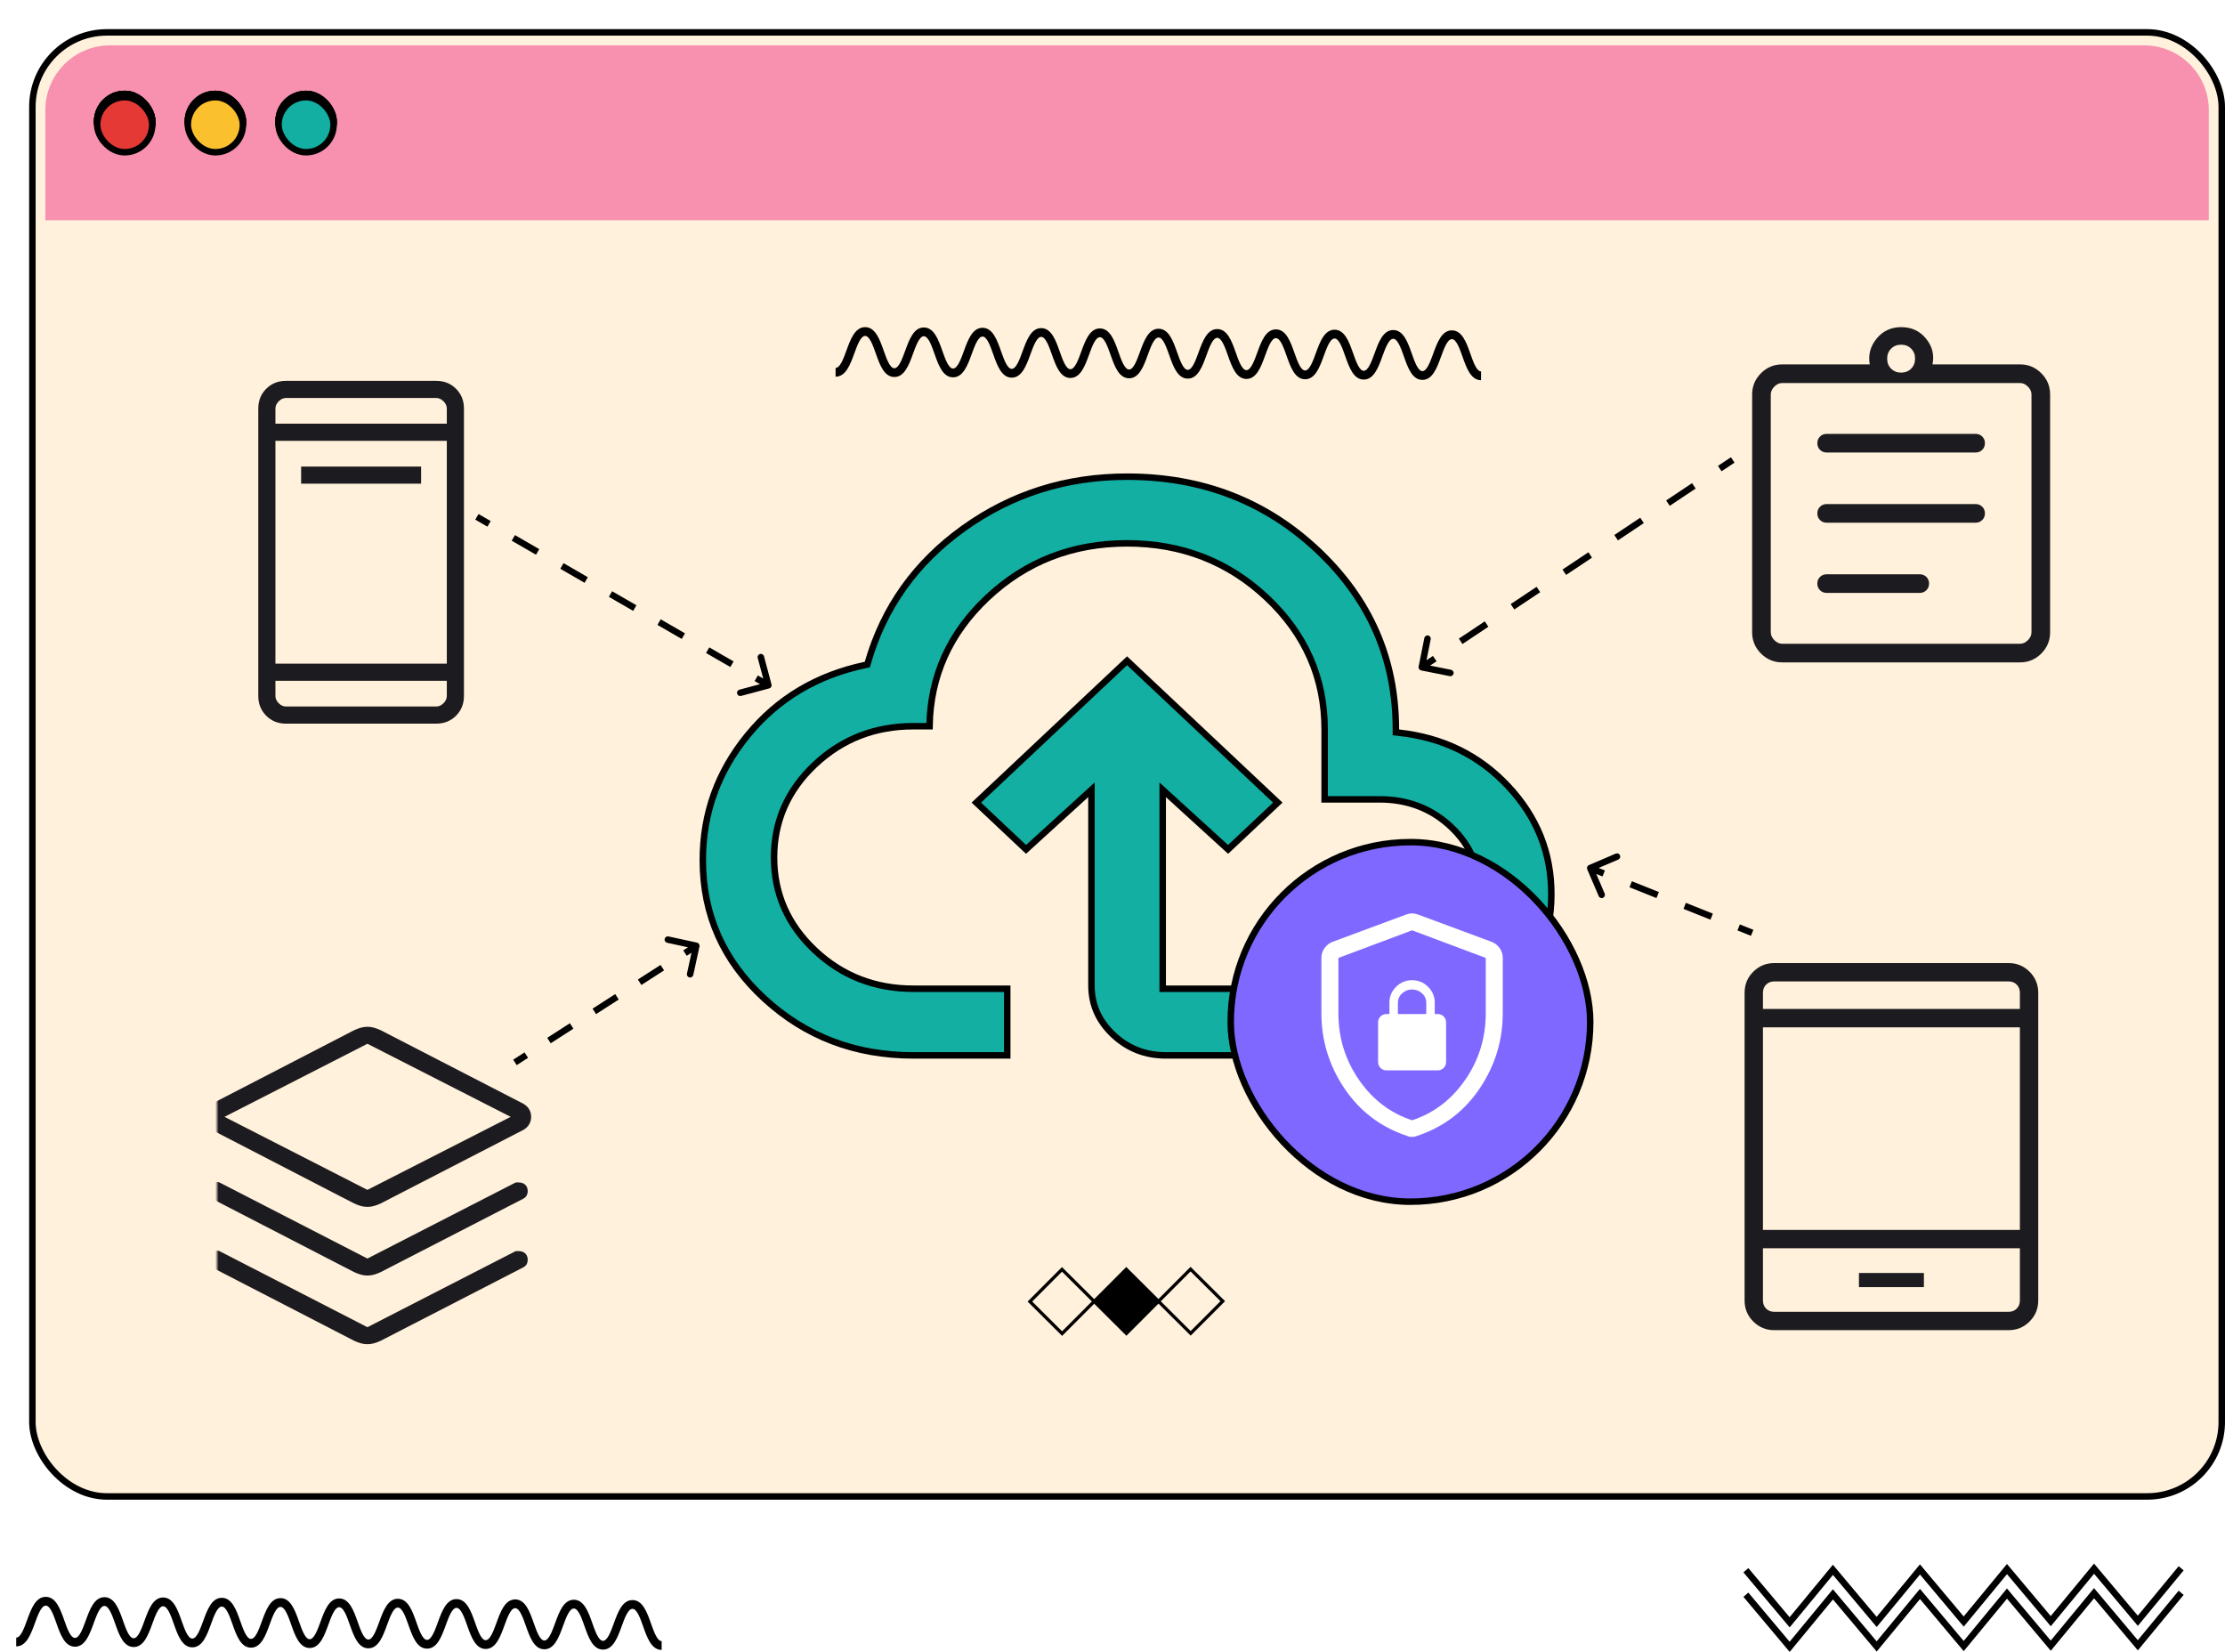 <svg width="687" height="510" viewBox="0 0 687 510" fill="none" xmlns="http://www.w3.org/2000/svg">
<path d="M14.141 493C17.295 493.017 18.647 496.847 19.841 500.225C20.743 502.781 21.766 505.679 23.143 505.687C24.519 505.695 25.57 502.808 26.498 500.262C27.723 496.896 29.113 493.082 32.266 493.1C35.422 493.117 36.773 496.945 37.965 500.324C38.867 502.881 39.89 505.778 41.266 505.785C42.642 505.793 43.693 502.908 44.619 500.362C45.845 496.996 47.234 493.183 50.389 493.198C53.542 493.216 54.894 497.045 56.085 500.425C56.986 502.981 58.009 505.876 59.383 505.884C60.758 505.891 61.809 503.007 62.735 500.461C63.961 497.096 65.349 493.281 68.503 493.298C71.657 493.315 73.007 497.145 74.199 500.523C75.102 503.079 76.125 505.977 77.501 505.984C78.875 505.991 79.926 503.105 80.853 500.559C82.078 497.194 83.467 493.379 86.621 493.397C89.775 493.414 91.127 497.243 92.319 500.621C93.221 503.18 94.243 506.075 95.619 506.084C96.994 506.091 98.045 503.205 98.973 500.659C100.198 497.294 101.586 493.479 104.741 493.496C107.894 493.514 109.245 497.343 110.437 500.722C111.338 503.278 112.361 506.174 113.735 506.182C115.11 506.189 116.161 503.303 117.087 500.757C118.313 497.393 119.701 493.578 122.855 493.595C126.009 493.612 127.361 497.442 128.553 500.821C129.454 503.376 130.477 506.275 131.851 506.282C133.226 506.289 134.277 503.403 135.203 500.857C136.429 497.493 137.817 493.677 140.973 493.695C144.125 493.71 145.475 497.541 146.666 500.919C147.569 503.476 148.59 506.373 149.965 506.381C151.339 506.388 152.389 503.503 153.315 500.957C154.541 497.591 155.93 493.776 159.085 493.793C162.237 493.811 163.587 497.64 164.778 501.02C165.681 503.576 166.701 506.471 168.077 506.48C169.45 506.487 170.501 503.601 171.426 501.056C172.651 497.689 174.039 493.876 177.194 493.893C180.347 493.91 181.698 497.74 182.889 501.119C183.79 503.674 184.811 506.572 186.185 506.578C187.559 506.586 188.61 503.701 189.537 501.155C190.761 497.789 192.15 493.974 195.305 493.992C198.458 494.008 199.81 497.84 201.001 501.218C201.903 503.774 202.925 506.67 204.301 506.679L204.287 509.385C201.133 509.369 199.782 505.539 198.589 502.161C197.689 499.605 196.666 496.707 195.291 496.698C193.917 496.693 192.866 499.577 191.938 502.124C190.714 505.489 189.325 509.303 186.171 509.287C183.018 509.268 181.667 505.44 180.478 502.061C179.575 499.504 178.554 496.609 177.181 496.6C175.806 496.593 174.755 499.479 173.829 502.023C172.603 505.39 171.215 509.205 168.062 509.187C164.91 509.17 163.558 505.341 162.366 501.962C161.466 499.406 160.445 496.509 159.07 496.502C157.695 496.494 156.645 499.381 155.718 501.925C154.493 505.291 153.103 509.105 149.951 509.089C146.798 509.072 145.446 505.24 144.255 501.862C143.354 499.306 142.333 496.409 140.958 496.401C139.583 496.395 138.533 499.281 137.606 501.827C136.381 505.191 134.991 509.006 131.838 508.989C128.685 508.972 127.334 505.142 126.142 501.764C125.239 499.207 124.217 496.311 122.842 496.303C121.467 496.296 120.417 499.181 119.49 501.726C118.265 505.093 116.875 508.908 113.722 508.889C110.567 508.872 109.217 505.044 108.025 501.664C107.123 499.108 106.101 496.211 104.727 496.204C103.351 496.196 102.301 499.083 101.374 501.628C100.149 504.995 98.76 508.808 95.606 508.791C92.451 508.774 91.099 504.944 89.907 501.566C89.006 499.009 87.983 496.112 86.607 496.105C85.233 496.098 84.182 498.982 83.255 501.529C82.03 504.894 80.641 508.708 77.486 508.691C74.333 508.675 72.981 504.844 71.789 501.466C70.887 498.91 69.865 496.014 68.489 496.005C67.115 495.998 66.065 498.884 65.138 501.43C63.913 504.795 62.523 508.61 59.37 508.592C56.217 508.575 54.866 504.746 53.674 501.368C52.772 498.811 51.75 495.914 50.375 495.907C48.999 495.898 47.949 498.785 47.022 501.33C45.797 504.697 44.407 508.51 41.253 508.494C38.098 508.475 36.746 504.647 35.554 501.267C34.651 498.711 33.629 495.816 32.253 495.807C30.877 495.8 29.826 498.684 28.899 501.232C27.674 504.596 26.285 508.411 23.13 508.394C19.975 508.377 18.622 504.547 17.43 501.169C16.527 498.613 15.505 495.715 14.126 495.708C12.75 495.699 11.698 498.586 10.77 501.134C9.543 504.498 8.154 508.312 4.998 508.294L5.011 505.587C6.389 505.594 7.441 502.71 8.367 500.162C9.594 496.798 10.985 492.983 14.141 493Z" fill="black"/>
<path d="M552.582 502.433L538.301 485.429L539.83 484.126L552.567 499.292L565.933 483.089L579.441 499.173L592.809 482.97L606.313 499.055L619.68 482.851L633.192 498.936L646.559 482.733L660.076 498.818L672.689 483.54L674.23 484.829L660.089 501.958L646.573 485.874L633.206 502.077L619.694 485.993L606.327 502.196L592.822 486.111L579.455 502.314L565.947 486.23L552.582 502.433Z" fill="black"/>
<path d="M552.582 510L538.301 492.996L539.83 491.693L552.567 506.86L565.933 490.656L579.441 506.74L592.809 490.537L606.313 506.622L619.68 490.419L633.192 506.504L646.559 490.3L660.076 506.385L672.689 491.107L674.23 492.397L660.089 509.526L646.573 493.441L633.206 509.644L619.694 493.56L606.327 509.763L592.822 493.679L579.455 509.882L565.947 493.797L552.582 510Z" fill="black"/>
<g filter="url(#filter0_d_6536_3139)">
<rect width="678" height="454" rx="24" fill="#FFF1DB"/>
<rect x="1" y="1" width="676" height="452" rx="23" stroke="black" stroke-width="2"/>
<path d="M5 25C5 13.954 13.954 5 25 5H653C664.046 5 673 13.954 673 25V59H5V25Z" fill="#F791AF"/>
<rect x="21" y="20" width="17" height="17" rx="8.5" fill="#E53935"/>
<rect x="21" y="20" width="17" height="17" rx="8.5" stroke="black" stroke-width="2"/>
<rect x="21" y="20" width="17" height="17" rx="8.5" fill="#E53935"/>
<rect x="21" y="20" width="17" height="17" rx="8.5" stroke="black" stroke-width="2"/>
<rect x="77" y="20" width="17" height="17" rx="8.5" fill="#12AFA2"/>
<rect x="77" y="20" width="17" height="17" rx="8.5" fill="#12AFA2"/>
<rect x="77" y="20" width="17" height="17" rx="8.5" stroke="black" stroke-width="2"/>
<rect x="49" y="20" width="17" height="17" rx="8.5" fill="#FBC02D"/>
<rect x="49" y="20" width="17" height="17" rx="8.5" stroke="black" stroke-width="2"/>
<rect x="21" y="20" width="17" height="17" rx="8.5" fill="#E53935"/>
<rect x="21" y="20" width="17" height="17" rx="8.5" stroke="black" stroke-width="2"/>
<rect x="77" y="20" width="17" height="17" rx="8.5" fill="#12AFA2"/>
<rect x="77" y="20" width="17" height="17" rx="8.5" fill="#12AFA2"/>
<rect x="77" y="20" width="17" height="17" rx="8.5" stroke="black" stroke-width="2"/>
<rect x="49" y="20" width="17" height="17" rx="8.5" fill="#FBC02D"/>
<rect x="49" y="20" width="17" height="17" rx="8.5" stroke="black" stroke-width="2"/>
<rect x="21" y="20" width="17" height="17" rx="8.5" fill="#E53935"/>
<rect x="21" y="20" width="17" height="17" rx="8.5" stroke="black" stroke-width="2"/>
<rect x="77" y="20" width="17" height="17" rx="8.5" fill="#12AFA2"/>
<rect x="77" y="20" width="17" height="17" rx="8.5" fill="#12AFA2"/>
<rect x="77" y="20" width="17" height="17" rx="8.5" stroke="black" stroke-width="2"/>
<rect x="49" y="20" width="17" height="17" rx="8.5" fill="#FBC02D"/>
<rect x="49" y="20" width="17" height="17" rx="8.5" stroke="black" stroke-width="2"/>
<rect x="21" y="21" width="17" height="17" rx="8.5" fill="#E53935"/>
<rect x="21" y="21" width="17" height="17" rx="8.5" stroke="black" stroke-width="2"/>
<rect x="77" y="21" width="17" height="17" rx="8.5" fill="#12AFA2"/>
<rect x="77" y="21" width="17" height="17" rx="8.5" fill="#12AFA2"/>
<rect x="77" y="21" width="17" height="17" rx="8.5" stroke="black" stroke-width="2"/>
<rect x="49" y="21" width="17" height="17" rx="8.5" fill="#FBC02D"/>
<rect x="49" y="21" width="17" height="17" rx="8.5" stroke="black" stroke-width="2"/>
<path d="M328.847 392.793L318.941 402.722L308.998 392.831L318.903 382.902L328.847 392.793Z" stroke="black" stroke-miterlimit="10"/>
<path d="M348.698 392.756L338.793 402.685L328.849 392.794L338.754 382.865L348.698 392.756Z" fill="black" stroke="black" stroke-miterlimit="10"/>
<path d="M368.546 392.717L358.641 402.646L348.696 392.756L358.602 382.826L368.546 392.717Z" stroke="black" stroke-miterlimit="10"/>
<mask id="mask0_6536_3139" style="mask-type:alpha" maskUnits="userSpaceOnUse" x="195" y="92" width="288" height="271">
<rect x="195" y="92" width="288" height="271" fill="#D9D9D9"/>
</mask>
<g mask="url(#mask0_6536_3139)">
<path d="M258.206 196.298L258.794 196.174L258.961 195.597C263.897 178.504 273.76 164.67 288.582 154.071C303.407 143.469 320.202 138.167 339 138.167C362.158 138.167 381.759 145.747 397.865 160.902C413.968 176.054 422 194.471 422 216.209V217.105L422.892 217.203C436.466 218.684 447.692 224.18 456.621 233.69C465.552 243.201 470 254.297 470 267.021C470 280.853 464.869 292.589 454.565 302.285C444.258 311.983 431.757 316.834 417 316.834H351C344.648 316.834 339.245 314.715 334.735 310.472C330.227 306.23 328 301.173 328 295.25V237.098V234.834L326.326 236.359L307.811 253.237L292.459 238.792L339 194.998L385.541 238.792L370.189 253.237L351.674 236.359L350 234.834V237.098V295.25V296.25H351H417C425.639 296.25 432.989 293.435 438.985 287.792C444.984 282.147 448 275.203 448 267.021C448 258.839 444.984 251.895 438.985 246.25C432.989 240.608 425.639 237.792 417 237.792H400V216.209C400 200.304 394.03 186.728 382.135 175.536C370.243 164.346 355.845 158.75 339 158.75C322.155 158.75 307.757 164.346 295.865 175.536C284.22 186.493 278.254 199.734 278.008 215.209H273C261.154 215.209 251.006 219.158 242.615 227.054C234.221 234.953 230 244.529 230 255.729C230 266.93 234.221 276.506 242.615 284.405C251.006 292.301 261.154 296.25 273 296.25H302V316.834H273C255.04 316.834 239.734 310.993 227.027 299.313C214.327 287.641 208 273.415 208 256.576C208 242.131 212.618 229.275 221.874 217.971C231.122 206.677 243.218 199.452 258.206 196.298Z" fill="#12AFA2" stroke="black" stroke-width="2"/>
</g>
<rect x="371" y="251" width="111" height="111" rx="55.5" fill="#7F68FF"/>
<rect x="371" y="251" width="111" height="111" rx="55.5" stroke="black" stroke-width="2"/>
<path d="M419.125 321.465H434.875C435.619 321.465 436.242 321.215 436.746 320.714C437.249 320.214 437.5 319.595 437.5 318.855V306.673C437.5 305.934 437.249 305.314 436.746 304.813C436.242 304.313 435.619 304.063 434.875 304.063H434V300.583C434 298.668 433.315 297.03 431.944 295.666C430.573 294.303 428.925 293.622 427 293.622C425.075 293.622 423.427 294.303 422.056 295.666C420.685 297.03 420 298.668 420 300.583V304.063H419.125C418.381 304.063 417.758 304.313 417.255 304.813C416.752 305.314 416.5 305.934 416.5 306.673V318.855C416.5 319.595 416.752 320.214 417.255 320.714C417.758 321.215 418.381 321.465 419.125 321.465ZM422.625 304.063V300.583C422.625 299.422 423.063 298.451 423.938 297.668C424.813 296.885 425.833 296.493 427 296.493C428.167 296.493 429.188 296.885 430.063 297.669C430.938 298.453 431.375 299.424 431.375 300.583V304.063H422.625ZM427 342C426.69 342 426.401 341.971 426.135 341.913C425.869 341.855 425.603 341.768 425.337 341.652C417.229 338.926 410.813 334.038 406.088 326.991C401.363 319.943 399 312.21 399 303.792V286.748C399 285.631 399.317 284.625 399.952 283.732C400.586 282.838 401.406 282.19 402.413 281.788L425.162 273.348C425.804 273.116 426.417 273 427 273C427.583 273 428.196 273.116 428.838 273.348L451.588 281.788C452.594 282.19 453.414 282.838 454.049 283.732C454.683 284.625 455 285.631 455 286.748V303.792C455 312.21 452.638 319.943 447.913 326.991C443.188 334.038 436.771 338.926 428.662 341.652C428.396 341.768 428.131 341.855 427.865 341.913C427.599 341.971 427.31 342 427 342ZM427 336.866C433.708 334.662 439.177 330.5 443.406 324.38C447.635 318.26 449.75 311.401 449.75 303.802V286.748L427 278.221L404.25 286.748V303.802C404.25 311.401 406.365 318.26 410.594 324.38C414.823 330.5 420.292 334.662 427 336.866Z" fill="white"/>
<mask id="mask1_6536_3139" style="mask-type:alpha" maskUnits="userSpaceOnUse" x="39" y="98" width="127" height="127">
<rect x="39" y="98" width="127" height="127" fill="#D9D9D9"/>
</mask>
<g mask="url(#mask1_6536_3139)">
<path d="M83.979 140.333V135.041H121.021V140.333H83.979ZM79.299 214.416C76.863 214.416 74.829 213.601 73.197 211.969C71.566 210.337 70.75 208.304 70.75 205.868V117.132C70.75 114.696 71.566 112.662 73.197 111.03C74.829 109.399 76.863 108.583 79.299 108.583H125.701C128.137 108.583 130.171 109.399 131.803 111.03C133.434 112.662 134.25 114.696 134.25 117.132V205.868C134.25 208.304 133.434 210.337 131.803 211.969C130.171 213.601 128.137 214.416 125.701 214.416H79.299ZM76.042 201.187V205.868C76.042 206.683 76.381 207.429 77.059 208.107C77.737 208.786 78.484 209.125 79.299 209.125H125.701C126.516 209.125 127.263 208.786 127.941 208.107C128.619 207.429 128.958 206.683 128.958 205.868V201.187H76.042ZM76.042 195.896H128.958V127.104H76.042V195.896ZM76.042 121.812H128.958V117.132C128.958 116.317 128.619 115.57 127.941 114.892C127.263 114.214 126.516 113.875 125.701 113.875H79.299C78.484 113.875 77.737 114.214 77.059 114.892C76.381 115.57 76.042 116.317 76.042 117.132V121.812Z" fill="#1C1B1F"/>
</g>
<mask id="mask2_6536_3139" style="mask-type:alpha" maskUnits="userSpaceOnUse" x="511" y="274" width="136" height="136">
<rect x="511" y="274" width="136" height="136" fill="#D9D9D9"/>
</mask>
<g mask="url(#mask2_6536_3139)">
<path d="M538.822 401.666C536.287 401.666 534.127 400.775 532.343 398.992C530.56 397.208 529.668 395.048 529.668 392.512V297.488C529.668 294.952 530.56 292.792 532.343 291.008C534.127 289.225 536.287 288.333 538.822 288.333H611.18C613.716 288.333 615.876 289.225 617.66 291.008C619.443 292.792 620.335 294.952 620.335 297.488V392.512C620.335 395.048 619.443 397.208 617.66 398.992C615.876 400.775 613.716 401.666 611.18 401.666H538.822ZM535.335 376.385V392.512C535.335 393.529 535.661 394.365 536.315 395.019C536.969 395.673 537.805 396 538.822 396H611.18C612.197 396 613.033 395.673 613.688 395.019C614.341 394.365 614.668 393.529 614.668 392.512V376.385H535.335ZM564.976 388.371H585.027V384.012H564.976V388.371ZM535.335 370.718H614.668V308.166H535.335V370.718ZM535.335 302.5H614.668V297.488C614.668 296.47 614.341 295.635 613.688 294.98C613.033 294.326 612.197 294 611.18 294H538.822C537.805 294 536.969 294.326 536.315 294.98C535.661 295.635 535.335 296.47 535.335 297.488V302.5Z" fill="#1C1B1F"/>
</g>
<mask id="mask3_6536_3139" style="mask-type:alpha" maskUnits="userSpaceOnUse" x="58" y="296" width="113" height="113">
<rect x="58" y="296" width="113" height="113" fill="#D9D9D9"/>
</mask>
<g mask="url(#mask3_6536_3139)">
<path d="M104.446 363.605C103.731 363.605 103.038 363.507 102.369 363.311C101.699 363.115 101.017 362.856 100.323 362.535L56.362 339.818C55.553 339.332 54.957 338.744 54.574 338.052C54.191 337.359 54 336.609 54 335.803C54 334.996 54.191 334.247 54.574 333.555C54.957 332.863 55.553 332.274 56.362 331.789L100.323 309.072C101.017 308.75 101.699 308.491 102.369 308.295C103.038 308.098 103.731 308 104.446 308C105.162 308 105.854 308.098 106.523 308.295C107.193 308.491 107.876 308.75 108.57 309.072L152.638 331.789C153.447 332.274 154.043 332.863 154.426 333.555C154.809 334.247 155 334.996 155 335.803C155 336.609 154.809 337.359 154.426 338.052C154.043 338.744 153.447 339.332 152.638 339.818L108.57 362.535C107.876 362.856 107.193 363.115 106.523 363.311C105.854 363.507 105.162 363.605 104.446 363.605ZM104.446 358.36L148.676 335.803L104.446 313.247L60.324 335.803L104.446 358.36ZM104.446 379.557L149.997 356.186C150.255 356.022 150.888 356.004 151.897 356.133C152.548 356.276 153.051 356.577 153.406 357.038C153.76 357.498 153.938 358.053 153.938 358.702C153.938 359.224 153.83 359.687 153.615 360.094C153.4 360.501 153.032 360.84 152.51 361.111L108.57 383.732C107.876 384.053 107.193 384.312 106.523 384.508C105.854 384.704 105.162 384.803 104.446 384.803C103.731 384.803 103.038 384.704 102.369 384.508C101.699 384.312 101.017 384.053 100.323 383.732L56.49 361.111C55.968 360.84 55.582 360.501 55.33 360.094C55.08 359.687 54.955 359.224 54.955 358.702C54.955 358.053 55.15 357.498 55.54 357.038C55.931 356.577 56.452 356.276 57.103 356.133C57.425 355.99 57.742 355.917 58.052 355.913C58.364 355.909 58.681 356 59.003 356.186L104.446 379.557ZM104.446 400.753L149.997 377.383C150.255 377.219 150.888 377.201 151.897 377.33C152.548 377.473 153.051 377.775 153.406 378.235C153.76 378.695 153.938 379.25 153.938 379.9C153.938 380.42 153.83 380.884 153.615 381.291C153.4 381.698 153.032 382.037 152.51 382.309L108.57 404.928C107.876 405.25 107.193 405.509 106.523 405.705C105.854 405.902 105.162 406 104.446 406C103.731 406 103.038 405.902 102.369 405.705C101.699 405.509 101.017 405.25 100.323 404.928L56.49 382.309C55.968 382.037 55.582 381.698 55.33 381.291C55.08 380.884 54.955 380.42 54.955 379.9C54.955 379.25 55.15 378.695 55.54 378.235C55.931 377.775 56.452 377.473 57.103 377.33C57.425 377.187 57.742 377.114 58.052 377.11C58.364 377.107 58.681 377.198 59.003 377.383L104.446 400.753Z" fill="#1C1B1F"/>
</g>
<path d="M228.509 203.533C229.042 203.391 229.359 202.842 229.216 202.309L226.889 193.615C226.747 193.081 226.198 192.765 225.665 192.907C225.131 193.05 224.815 193.598 224.957 194.132L227.025 201.86L219.297 203.928C218.764 204.071 218.447 204.619 218.59 205.152C218.733 205.686 219.281 206.003 219.814 205.86L228.509 203.533ZM137.75 151.433L141.5 153.6L142.5 151.868L138.75 149.702L137.75 151.433ZM149 157.933L156.5 162.267L157.5 160.535L150 156.202L149 157.933ZM164 166.6L171.5 170.933L172.5 169.202L165 164.868L164 166.6ZM179 175.267L186.5 179.6L187.5 177.868L180 173.535L179 175.267ZM194 183.933L201.5 188.267L202.5 186.535L195 182.202L194 183.933ZM209 192.6L216.5 196.933L217.5 195.202L210 190.868L209 192.6ZM224 201.267L227.75 203.433L228.75 201.702L225 199.535L224 201.267Z" fill="black"/>
<path d="M481.606 258.081C481.099 258.298 480.863 258.886 481.081 259.394L484.627 267.666C484.844 268.174 485.432 268.409 485.94 268.191C486.447 267.974 486.682 267.386 486.465 266.878L483.313 259.525L490.666 256.374C491.174 256.156 491.409 255.568 491.191 255.06C490.974 254.553 490.386 254.318 489.878 254.535L481.606 258.081ZM481.629 259.928L485.796 261.595L486.538 259.738L482.372 258.071L481.629 259.928ZM494.13 264.928L502.463 268.261L503.206 266.405L494.872 263.071L494.13 264.928ZM510.797 271.595L519.131 274.928L519.874 273.071L511.54 269.738L510.797 271.595ZM527.465 278.261L531.632 279.928L532.375 278.071L528.208 276.404L527.465 278.261Z" fill="black"/>
<path d="M429.019 196.804C428.911 197.345 429.262 197.872 429.804 197.981L438.629 199.746C439.171 199.854 439.697 199.503 439.806 198.961C439.914 198.42 439.563 197.893 439.021 197.784L431.177 196.216L432.746 188.371C432.854 187.829 432.503 187.302 431.961 187.194C431.42 187.086 430.893 187.437 430.784 187.979L429.019 196.804ZM430.555 197.832L434.555 195.165L433.445 193.501L429.445 196.168L430.555 197.832ZM442.555 189.832L450.555 184.499L449.445 182.835L441.445 188.168L442.555 189.832ZM458.555 179.165L466.555 173.832L465.445 172.168L457.445 177.501L458.555 179.165ZM474.555 168.499L482.555 163.165L481.446 161.501L473.446 166.834L474.555 168.499ZM490.555 157.832L498.555 152.498L497.446 150.834L489.446 156.168L490.555 157.832ZM506.555 147.165L514.555 141.832L513.446 140.168L505.446 145.501L506.555 147.165ZM522.555 136.498L526.555 133.832L525.446 132.168L521.446 134.834L522.555 136.498Z" fill="black"/>
<path d="M206.974 283.213C207.092 282.673 206.749 282.14 206.21 282.023L197.415 280.111C196.875 279.994 196.343 280.336 196.225 280.876C196.108 281.416 196.45 281.948 196.99 282.066L204.808 283.765L203.108 291.582C202.991 292.122 203.333 292.655 203.873 292.772C204.413 292.889 204.945 292.547 205.063 292.007L206.974 283.213ZM150.541 319.841L154.041 317.591L152.959 315.909L149.46 318.159L150.541 319.841ZM161.041 313.091L168.04 308.591L166.959 306.909L159.959 311.409L161.041 313.091ZM175.04 304.091L182.039 299.591L180.958 297.909L173.958 302.409L175.04 304.091ZM189.039 295.091L196.039 290.591L194.957 288.909L187.957 293.409L189.039 295.091ZM203.038 286.091L206.538 283.841L205.456 282.159L201.957 284.409L203.038 286.091Z" fill="black"/>
<path d="M258.141 92C261.295 92.017 262.647 95.847 263.841 99.225C264.743 101.781 265.766 104.679 267.143 104.687C268.519 104.695 269.57 101.808 270.498 99.262C271.723 95.896 273.113 92.082 276.266 92.1C279.422 92.117 280.773 95.945 281.965 99.324C282.867 101.881 283.89 104.778 285.266 104.785C286.642 104.793 287.693 101.908 288.619 99.362C289.845 95.996 291.234 92.183 294.389 92.198C297.542 92.216 298.894 96.045 300.085 99.425C300.986 101.981 302.009 104.876 303.383 104.884C304.758 104.891 305.809 102.007 306.735 99.461C307.961 96.096 309.349 92.281 312.503 92.298C315.657 92.315 317.007 96.145 318.199 99.523C319.102 102.079 320.125 104.977 321.501 104.984C322.875 104.991 323.926 102.105 324.853 99.559C326.078 96.194 327.467 92.379 330.621 92.397C333.775 92.414 335.127 96.243 336.319 99.621C337.221 102.18 338.243 105.075 339.619 105.084C340.994 105.091 342.045 102.205 342.973 99.659C344.198 96.293 345.586 92.479 348.741 92.496C351.894 92.514 353.245 96.343 354.437 99.722C355.338 102.278 356.361 105.174 357.735 105.182C359.11 105.189 360.161 102.303 361.087 99.757C362.313 96.393 363.701 92.579 366.855 92.595C370.009 92.612 371.361 96.442 372.553 99.821C373.454 102.376 374.477 105.275 375.851 105.282C377.226 105.289 378.277 102.403 379.203 99.857C380.429 96.493 381.817 92.677 384.973 92.695C388.125 92.71 389.475 96.54 390.666 99.919C391.569 102.476 392.59 105.373 393.965 105.381C395.339 105.388 396.389 102.503 397.315 99.957C398.541 96.591 399.93 92.776 403.085 92.793C406.237 92.811 407.587 96.64 408.778 100.02C409.681 102.576 410.701 105.471 412.077 105.48C413.45 105.487 414.501 102.601 415.426 100.056C416.651 96.689 418.039 92.876 421.194 92.893C424.347 92.91 425.698 96.74 426.889 100.119C427.79 102.674 428.811 105.572 430.185 105.578C431.559 105.586 432.61 102.701 433.537 100.155C434.761 96.789 436.15 92.974 439.305 92.993C442.458 93.008 443.81 96.84 445.001 100.218C445.903 102.774 446.925 105.67 448.301 105.679L448.287 108.385C445.133 108.369 443.782 104.539 442.589 101.161C441.689 98.605 440.666 95.707 439.291 95.698C437.917 95.693 436.866 98.577 435.938 101.124C434.714 104.489 433.325 108.303 430.171 108.287C427.018 108.268 425.667 104.44 424.478 101.061C423.575 98.504 422.554 95.609 421.181 95.6C419.806 95.593 418.755 98.479 417.829 101.023C416.603 104.39 415.215 108.205 412.062 108.187C408.91 108.17 407.558 104.341 406.366 100.962C405.466 98.406 404.445 95.509 403.07 95.502C401.695 95.493 400.645 98.38 399.718 100.925C398.493 104.291 397.103 108.105 393.951 108.089C390.798 108.072 389.446 104.24 388.255 100.862C387.354 98.306 386.333 95.409 384.958 95.401C383.583 95.395 382.533 98.281 381.606 100.827C380.381 104.191 378.991 108.006 375.838 107.989C372.685 107.972 371.334 104.142 370.142 100.764C369.239 98.207 368.217 95.311 366.842 95.303C365.467 95.296 364.417 98.181 363.49 100.726C362.265 104.093 360.875 107.908 357.722 107.889C354.567 107.872 353.217 104.044 352.025 100.664C351.123 98.108 350.101 95.211 348.727 95.204C347.351 95.196 346.301 98.083 345.374 100.628C344.149 103.995 342.759 107.808 339.606 107.791C336.451 107.774 335.099 103.944 333.907 100.566C333.006 98.009 331.983 95.112 330.607 95.105C329.233 95.098 328.182 97.982 327.255 100.529C326.03 103.894 324.641 107.708 321.486 107.691C318.333 107.675 316.981 103.844 315.789 100.466C314.887 97.91 313.865 95.013 312.489 95.005C311.115 94.998 310.065 97.884 309.138 100.43C307.913 103.795 306.523 107.61 303.37 107.592C300.217 107.575 298.866 103.746 297.674 100.368C296.771 97.811 295.75 94.914 294.375 94.907C292.999 94.898 291.949 97.785 291.022 100.33C289.797 103.697 288.407 107.51 285.253 107.494C282.098 107.475 280.746 103.647 279.554 100.267C278.651 97.711 277.629 94.816 276.253 94.807C274.877 94.8 273.826 97.684 272.899 100.232C271.674 103.596 270.285 107.411 267.13 107.394C263.975 107.377 262.622 103.547 261.43 100.169C260.527 97.613 259.505 94.715 258.126 94.708C256.75 94.699 255.698 97.586 254.77 100.134C253.543 103.498 252.154 107.312 248.998 107.294L249.011 104.587C250.389 104.594 251.441 101.71 252.367 99.162C253.594 95.798 254.985 91.983 258.141 92Z" fill="black"/>
<path d="M541.289 195.5C538.734 195.5 536.547 194.591 534.728 192.772C532.909 190.953 532 188.766 532 186.211V112.789C532 110.234 532.909 108.047 534.728 106.228C536.547 104.409 538.734 103.5 541.289 103.5H568.314C567.79 100.566 568.492 97.915 570.42 95.549C572.347 93.183 574.892 92 578.055 92C581.217 92 583.762 93.183 585.691 95.549C587.619 97.915 588.284 100.566 587.686 103.5H614.711C617.266 103.5 619.453 104.409 621.272 106.228C623.091 108.047 624 110.234 624 112.789V186.211C624 188.766 623.091 190.953 621.272 192.772C619.453 194.591 617.266 195.5 614.711 195.5H541.289ZM541.289 189.75H614.711C615.596 189.75 616.408 189.382 617.145 188.645C617.882 187.908 618.25 187.096 618.25 186.211V112.789C618.25 111.904 617.882 111.092 617.145 110.355C616.408 109.618 615.596 109.25 614.711 109.25H541.289C540.404 109.25 539.592 109.618 538.855 110.355C538.118 111.092 537.75 111.904 537.75 112.789V186.211C537.75 187.096 538.118 187.908 538.855 188.645C539.592 189.382 540.404 189.75 541.289 189.75ZM555 174.048H583.75C584.565 174.048 585.247 173.772 585.798 173.22C586.349 172.668 586.625 171.984 586.625 171.169C586.625 170.353 586.349 169.671 585.798 169.122C585.247 168.573 584.565 168.298 583.75 168.298H555C554.185 168.298 553.503 168.574 552.952 169.126C552.401 169.677 552.125 170.361 552.125 171.177C552.125 171.993 552.401 172.675 552.952 173.225C553.503 173.774 554.185 174.048 555 174.048ZM555 152.375H601C601.815 152.375 602.497 152.099 603.048 151.547C603.599 150.995 603.875 150.311 603.875 149.496C603.875 148.68 603.599 147.998 603.048 147.449C602.497 146.9 601.815 146.625 601 146.625H555C554.185 146.625 553.503 146.901 552.952 147.453C552.401 148.005 552.125 148.689 552.125 149.504C552.125 150.32 552.401 151.002 552.952 151.551C553.503 152.1 554.185 152.375 555 152.375ZM555 130.702H601C601.815 130.702 602.497 130.426 603.048 129.874C603.599 129.323 603.875 128.639 603.875 127.823C603.875 127.007 603.599 126.325 603.048 125.776C602.497 125.226 601.815 124.952 601 124.952H555C554.185 124.952 553.503 125.228 552.952 125.78C552.401 126.332 552.125 127.016 552.125 127.831C552.125 128.647 552.401 129.329 552.952 129.878C553.503 130.427 554.185 130.702 555 130.702ZM578 106.043C579.246 106.043 580.276 105.636 581.091 104.821C581.905 104.006 582.312 102.976 582.312 101.73C582.312 100.485 581.905 99.454 581.091 98.64C580.276 97.825 579.246 97.418 578 97.418C576.754 97.418 575.724 97.825 574.909 98.64C574.095 99.454 573.688 100.485 573.688 101.73C573.688 102.976 574.095 104.006 574.909 104.821C575.724 105.636 576.754 106.043 578 106.043Z" fill="#1C1B1F"/>
</g>
<defs>
<filter id="filter0_d_6536_3139" x="0" y="0" width="687" height="463" filterUnits="userSpaceOnUse" color-interpolation-filters="sRGB">
<feFlood flood-opacity="0" result="BackgroundImageFix"/>
<feColorMatrix in="SourceAlpha" type="matrix" values="0 0 0 0 0 0 0 0 0 0 0 0 0 0 0 0 0 0 127 0" result="hardAlpha"/>
<feOffset dx="9" dy="9"/>
<feComposite in2="hardAlpha" operator="out"/>
<feColorMatrix type="matrix" values="0 0 0 0 0 0 0 0 0 0 0 0 0 0 0 0 0 0 1 0"/>
<feBlend mode="normal" in2="BackgroundImageFix" result="effect1_dropShadow_6536_3139"/>
<feBlend mode="normal" in="SourceGraphic" in2="effect1_dropShadow_6536_3139" result="shape"/>
</filter>
</defs>
</svg>
